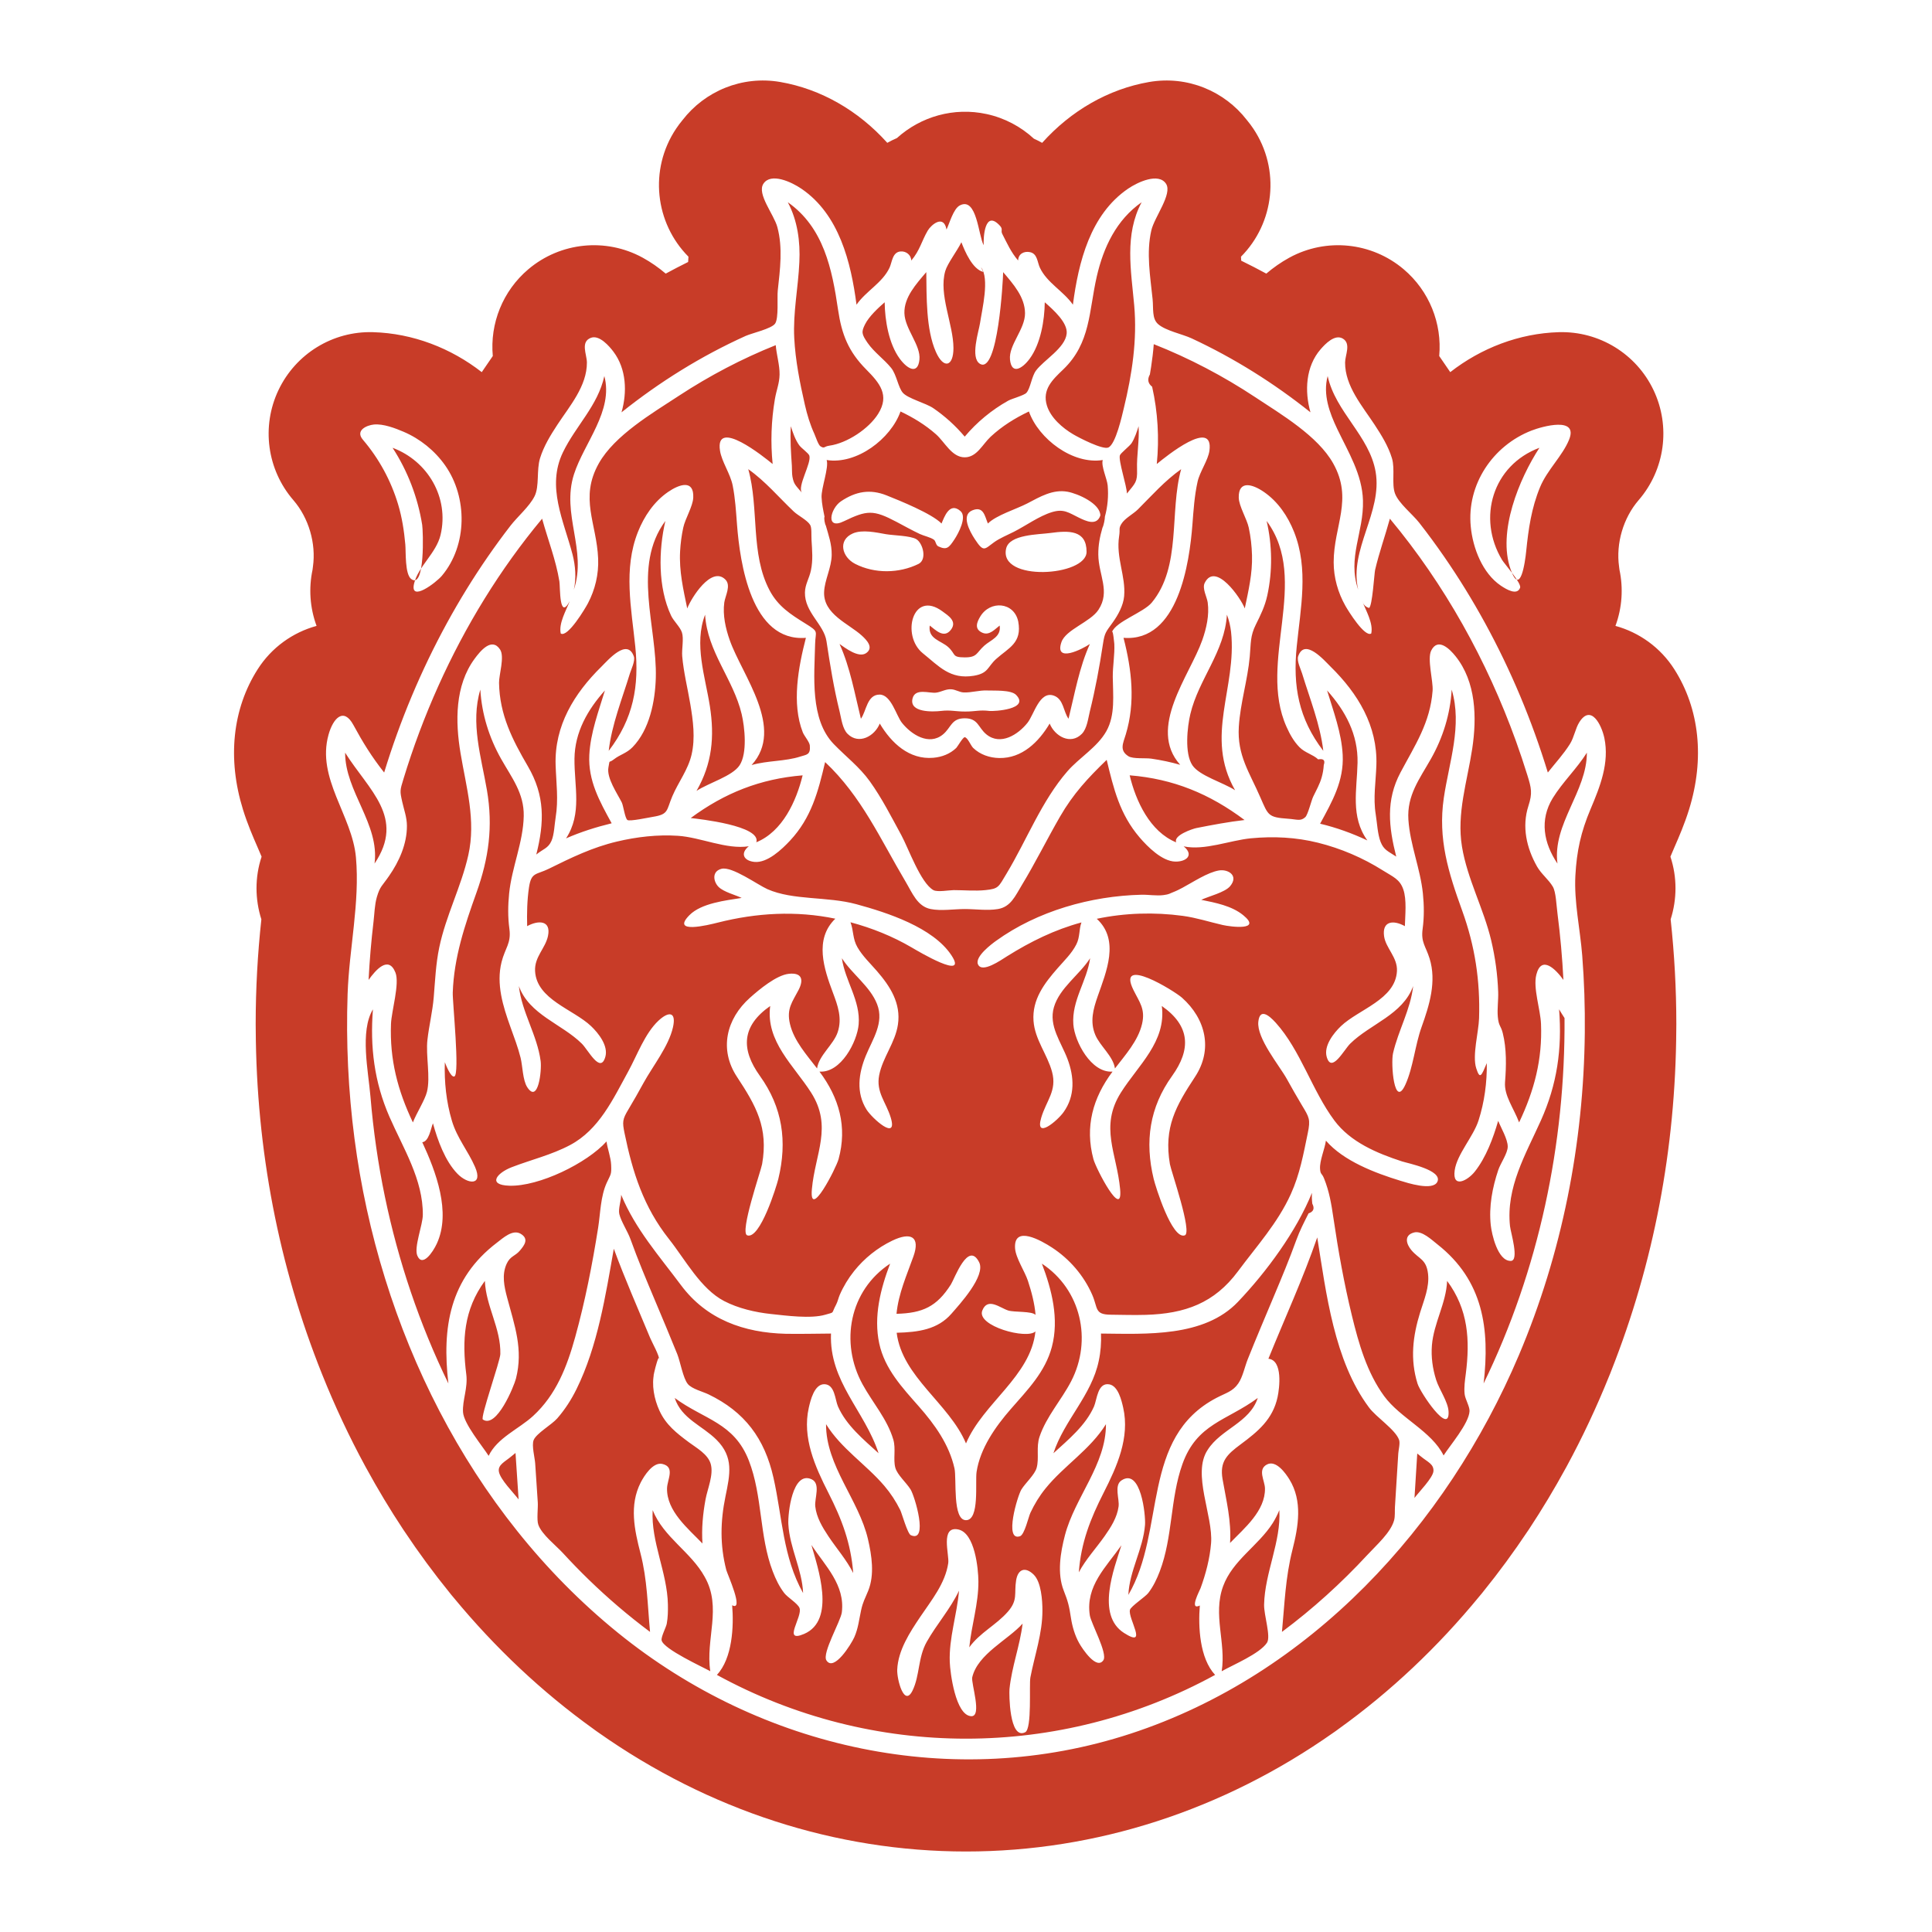 <?xml version="1.0" encoding="utf-8"?>
<!-- Generator: Adobe Illustrator 23.0.3, SVG Export Plug-In . SVG Version: 6.00 Build 0)  -->
<svg version="1.1" id="Capa_1" xmlns="http://www.w3.org/2000/svg" xmlns:xlink="http://www.w3.org/1999/xlink" x="0px" y="0px"
	 viewBox="0 0 1200 1200" enable-background="new 0 0 1200 1200" xml:space="preserve">
<path fill="#C83C28" d="M682.472,845.175c1.199-5.535,1.602-11.226,1.377-16.879c27.99,0.235,63.998,2.416,85.029-19.654
	c17.755-18.631,36.38-43.92,45.996-67.75c-0.125,2.252-0.052,4.497,0.219,6.735c1.554,2.969,0.779,4.977-2.326,6.026
	c-2.814,5.643-5.432,10.551-7.64,16.667c-4.196,11.621-8.957,23.03-13.737,34.419c-5.522,13.156-11.11,26.284-16.402,39.536
	c-1.865,4.67-3.072,10.941-5.86,15.002c-3.42,4.981-7.545,5.841-13.436,8.907c-47.378,24.664-31.396,82.44-54.851,122.43
	c0.679-14.998,9.148-28.436,10.348-43.395c0.481-5.997-2.57-35.762-14.644-27.692c-4.693,3.136-1.144,11.43-1.778,16.209
	c-0.896,6.761-4.776,12.871-8.62,18.331c-5.331,7.572-11.654,14.309-16.077,22.524c1.371-18.422,7.139-33.142,15.428-49.439
	c8.216-16.152,16.342-34.203,12.147-52.77c-1.01-4.471-3.122-13.593-8.658-14.545c-7.298-1.254-7.634,9.578-9.476,13.749
	c-5.22,11.818-15.863,20.516-25.214,29.043C661.014,882.064,678.076,866.669,682.472,845.175z M790.52,946.018
	c-8.983,14.149-24.965,23.114-30.845,39.286c-6.448,17.732,1.912,34.94-0.859,52.727c6.941-3.922,23.636-10.879,28.117-17.684
	c2.58-3.918-1.923-17.014-1.779-23.731c0.424-19.793,10.619-39.09,9.459-58.64C793.478,940.773,792.114,943.454,790.52,946.018z
	 M750.11,900.524c-9.908,14.853,3.507,41.059,2.107,58.03c-0.784,9.504-3.261,18.939-6.52,27.874
	c-0.52,1.425-7.351,14.14-0.467,10.799c-1.064,13.087-0.156,32.763,9.489,43.087c-96.49,52.811-212.948,52.812-309.438,0
	c9.652-10.331,10.566-30.18,9.474-43.252c7.652,3.997-3.012-19.437-3.651-21.916c-3.974-15.41-3.699-30.139-0.506-45.667
	c2.822-13.725,5.258-24.439-5.6-35.239c-8.936-8.887-21.666-12.992-25.923-25.939c18.296,13.494,36.883,15.27,46.063,38.94
	c8.539,22.018,6.397,46.678,14.813,68.764c1.839,4.827,3.98,9.305,7.133,13.447c2.072,2.721,8.205,6.359,9.457,9.178
	c2.34,5.268-11.049,22.21,2.903,16.234c20.003-8.568,8.458-41.319,4.537-55.236c8.629,13.002,20.999,24.843,18.895,41.826
	c-0.674,5.438-12.379,25.396-9.589,29.817c4.661,7.388,15.464-10.15,17.326-14.33c2.447-5.493,2.953-10.935,4.211-16.697
	c1.188-5.44,2.301-6.917,4.438-12.197c4.033-9.965,2.198-21.909-0.144-32.004c-5.7-24.568-26.179-45.58-26.044-71.449
	c9.428,15.235,24.864,24.98,36.235,38.336c3.972,4.666,7.142,9.563,9.872,15.031c0.941,1.885,4.487,14.661,6.537,15.57
	c11.151,4.945,2.488-24.188-0.147-28.411c-2.669-4.278-8.265-9.083-9.467-13.473c-1.436-5.244,0.435-11.727-1.252-17.476
	c-3.729-12.71-12.851-22.919-19.116-34.362c-14.188-25.917-8.175-58.289,17.132-74.933c-5.964,15.69-10.363,32.829-6.753,49.603
	c3.408,15.838,14.325,27.408,24.67,39.165c9.818,11.158,18.748,23.58,22.06,38.38c1.436,6.415-1.39,32.192,7.155,32.192
	c8.563,0,5.62-23.725,6.572-29.981c2.229-14.653,11.732-28.118,21.209-38.994c10.31-11.832,21.406-23.001,25.549-38.639
	c4.592-17.333,0.007-35.406-6.196-51.727c24.359,16.021,31.414,47.552,18.169,73.084c-6.066,11.694-15.379,21.827-19.634,34.449
	c-2.173,6.446-0.14,13.299-1.77,19.239c-1.194,4.35-6.872,9.314-9.467,13.473c-2.419,3.877-10.983,32.584-0.857,29.048
	c2.804-0.979,5.271-12.08,6.428-14.535c2.574-5.461,5.571-10.394,9.376-15.102c11.459-14.18,27.765-24.125,37.549-39.937
	c0.131,25.093-19.318,45.419-25.47,68.972c-2.811,10.762-4.972,23.761-0.718,34.481c2.6,6.553,3.348,9.574,4.431,16.741
	c0.81,5.36,2.428,10.954,5.076,15.704c2.116,3.797,10.91,16.945,15.09,10.689c2.783-4.165-7.689-22.935-8.438-27.898
	c-2.743-18.168,10.103-29.913,19.633-43.474c-4.536,14.538-15.897,43.26,1.62,54.454c15.382,9.829,2.229-9.065,3.69-14.385
	c0.598-2.175,9.599-8.089,11.378-10.425c3.153-4.142,5.294-8.62,7.133-13.447c8.155-21.401,6.402-45.135,14.079-66.629
	c9.011-25.23,27.482-26.83,46.797-41.075C776.144,883.755,758.402,887.49,750.11,900.524z M647.474,1000.265
	c-0.009-6.072-0.705-17.618-5.441-22.252c-5.119-5.008-9.754-3.549-10.899,3.558c-1.338,8.311,1.239,12.162-5.099,19.452
	c-7.211,8.294-17.455,13.059-23.992,22.16c1.368-13.738,5.764-27.097,5.661-40.994c-0.058-7.868-2.19-29.983-12.445-32.193
	c-11.458-2.469-5.523,15.706-6.287,20.884c-1.866,12.656-10.427,23.037-17.341,33.307c-6.504,9.661-13.837,20.834-14.347,32.883
	c-0.251,5.931,4.321,23.622,9.537,12.919c4.489-9.212,3.338-20.481,8.747-30.12c6.16-10.98,14.691-20.437,20.099-31.876
	c-1.234,14.875-6.304,29.273-5.746,44.325c0.238,6.405,3.501,33.025,13.263,33.64c7.085,0.446-0.15-20.584,0.7-24.183
	c3.421-14.477,22.279-23.249,31.283-33.321c-1.667,13.764-6.773,26.855-8.155,40.671c-0.253,2.53-0.221,31.721,9.728,26.825
	c4.391-2.161,2.362-29.382,3.265-34.107C642.662,1027.954,647.502,1014.574,647.474,1000.265z M850.234,874.107
	c-21.603-29.012-26.499-70.863-32.068-105.533c-8.829,25.611-20.189,50.279-30.344,75.373c9.068,0.893,6.908,18.213,5.692,23.845
	c-2.957,13.69-12.079,21.285-22.799,29.223c-8.601,6.369-13.267,10.73-11.357,21.742c2.32,13.37,5.528,25.869,4.658,39.597
	c8.815-9.137,21.951-19.879,21.677-33.922c-0.094-4.818-4.775-11.666,1.232-14.814c5.7-2.987,11.668,5.589,13.911,9.215
	c8.357,13.511,5.591,29.297,1.922,43.788c-4.359,17.215-4.872,33.437-6.514,50.976c19.098-14.222,36.818-30.276,52.99-47.748
	c5.847-6.317,14.609-13.957,16.672-21.595c0.663-2.455,0.362-5.809,0.519-8.315c0.691-11.073,1.382-22.147,2.073-33.221
	c0.126-2.022,1.223-6.267,0.519-8.315C866.789,887.93,854.714,880.263,850.234,874.107z M488.129,828.444
	c-26.157-0.647-49.303-8.94-65.144-30.193c-13.595-18.239-28.346-34.827-37.181-56.158c0.069,3.517-1.909,8.777-1.138,11.995
	c1.101,4.598,5.208,10.782,6.914,15.536c4.611,12.845,9.911,25.429,15.199,38.006c4.675,11.12,9.375,22.229,13.876,33.42
	c1.871,4.652,3.595,14.99,6.567,18.589c2.516,3.047,9.314,4.729,12.758,6.385c22.602,10.866,34.97,27.489,40.452,51.868
	c5.512,24.517,5.777,49.113,18.393,71.6c-0.608-14.715-8.377-28.109-9.168-42.838c-0.349-6.504,2.471-33.171,14.374-27.882
	c5.91,2.626,1.816,11.834,2.345,16.837c0.717,6.782,4.434,12.992,8.133,18.552c5.119,7.694,11.245,14.583,15.449,22.889
	c-1.449-18.618-7.068-33.404-15.458-49.899c-8.215-16.152-16.342-34.203-12.147-52.77c1.03-4.559,3.426-14.633,9.577-14.625
	c6.666,0.009,6.71,9.649,8.556,13.83c5.22,11.818,15.863,20.516,25.214,29.043c-8.649-26.487-30.742-44.444-29.551-74.333
	C506.81,828.374,497.469,828.584,488.129,828.444z M1039.95,415.689c15.689,24.611,18.935,55.552,9.144,87.123
	c-2.81,9.05-6.238,16.924-8.996,23.252c-0.924,2.126-1.824,4.189-2.575,6.02c4.249,12.83,4.111,26.456,0.147,38.927
	c2.324,21.507,3.526,43.267,3.526,65.012c0,1.176-0.007,2.325-0.032,3.49c-0.401,73.931-14.005,145.229-40.406,211.961
	c-0.025,0.069-0.054,0.136-0.079,0.205c-0.207,0.522-0.398,1.05-0.606,1.572c-0.053,0.133-0.112,0.264-0.166,0.398
	c-0.161,0.398-0.325,0.795-0.495,1.189c-7.7,19.113-16.548,37.963-26.348,56.026c-0.123,0.227-0.254,0.451-0.377,0.678
	c-0.057,0.104-0.116,0.207-0.173,0.311c-7.017,12.859-14.643,25.567-22.708,37.788c-0.126,0.19-0.257,0.374-0.383,0.564
	c-0.156,0.231-0.311,0.462-0.47,0.691c-8.762,13.143-18.046,25.778-27.68,37.684c-0.188,0.242-0.38,0.481-0.571,0.72
	c-0.109,0.134-0.215,0.275-0.325,0.409c-0.289,0.356-0.592,0.695-0.882,1.049c-0.141,0.166-0.277,0.336-0.42,0.5
	c-26.027,31.745-55.43,59.476-87.43,82.455c-0.565,0.406-1.116,0.838-1.683,1.24c-0.046,0.032-0.09,0.068-0.136,0.1
	c-0.087,0.062-0.176,0.121-0.263,0.183c-0.412,0.292-0.828,0.574-1.241,0.865C759.699,1124.44,680.786,1150,600,1150
	c-80.78,0-159.687-25.556-228.325-73.903c-0.407-0.287-0.817-0.565-1.223-0.853c-0.098-0.07-0.198-0.137-0.296-0.206
	c-0.052-0.037-0.102-0.077-0.154-0.113c-0.546-0.388-1.076-0.804-1.62-1.195c-31.65-22.729-60.777-50.108-86.622-81.432
	c-0.162-0.197-0.331-0.386-0.492-0.583c-0.258-0.314-0.528-0.615-0.786-0.93c-0.13-0.159-0.256-0.325-0.386-0.484
	c-0.185-0.227-0.364-0.462-0.549-0.689c-10.006-12.316-19.516-25.234-28.323-38.469c-0.126-0.189-0.258-0.376-0.384-0.565
	c-0.141-0.212-0.29-0.421-0.43-0.633c-8.105-12.243-15.808-25.057-22.903-38.063c-0.07-0.128-0.144-0.255-0.214-0.384
	c-0.116-0.214-0.24-0.425-0.356-0.639c-9.952-18.309-19.012-37.615-26.898-57.337c-26.933-67.252-40.798-139.256-41.2-214.01
	c-0.027-1.164-0.032-2.314-0.032-3.49c0-21.778,1.202-43.533,3.529-65c-3.969-12.471-4.107-26.101,0.143-38.933
	c-0.762-1.857-1.656-3.911-2.575-6.026c-2.758-6.328-6.186-14.202-8.993-23.251c-9.794-31.572-6.548-62.513,9.141-87.125
	c8.603-13.499,21.771-22.879,36.571-26.929c-4.2-11.376-4.92-23.469-2.498-34.879c0.069-0.632,0.15-1.264,0.239-1.898
	c2.048-14.455-2.61-30.296-12.155-41.342c-16.357-18.929-19.985-45.735-9.247-68.33c10.736-22.598,33.782-36.764,58.817-35.987
	c24.695,0.716,48.309,9.901,67.447,24.825c1.308-1.943,2.572-3.776,3.744-5.471c1.047-1.512,2.095-3.019,3.11-4.535
	c-1.846-20.195,6.149-40.438,22.112-53.927c19.901-16.817,48.096-19.67,70.964-7.18c5.176,2.827,9.933,6.186,14.335,9.914
	c4.603-2.496,9.24-4.911,13.92-7.221c0.09-1.159,0.161-2.267,0.198-3.291c-20.734-20.84-24.646-54.063-7.704-79.465
	c1.267-1.899,2.624-3.703,4.052-5.418c13.834-17.898,36.852-27.746,60.709-23.62c25.222,4.364,48.551,17.815,66.44,37.783
	c1.932-1.094,3.935-2.063,5.981-2.951c14.758-13.356,35.373-19.351,55.731-14.92c11.282,2.454,21.301,7.863,29.348,15.291
	c1.751,0.79,3.465,1.646,5.129,2.587c17.89-19.973,41.222-33.426,66.447-37.791c23.838-4.13,46.842,5.706,60.68,23.583
	c1.44,1.727,2.808,3.542,4.084,5.455c16.941,25.402,13.028,58.624-7.707,79.466c0.029,0.777,0.086,1.625,0.145,2.481
	c5.241,2.557,10.431,5.237,15.575,8.025c4.4-3.726,9.156-7.084,14.33-9.91c22.871-12.489,51.063-9.636,70.964,7.18
	c15.963,13.489,23.958,33.732,22.112,53.927c1.018,1.517,2.063,3.023,3.11,4.535c1.172,1.695,2.435,3.527,3.743,5.47
	c19.137-14.923,42.75-24.108,67.445-24.824c24.993-0.718,48.079,13.39,58.817,35.985c10.738,22.595,7.11,49.4-9.245,68.33
	c-9.545,11.047-14.203,26.89-12.155,41.344c0.089,0.633,0.17,1.266,0.239,1.896c2.422,11.411,1.702,23.504-2.498,34.881
	C1018.18,392.809,1031.344,402.19,1039.95,415.689z M913.525,327.126c1.258,13.242,7.263,28.94,18.677,36.645
	c3.714,2.507,10.141,6.181,11.951,1.308c1.051-2.828-9.639-14.702-11.232-17.362c-15.524-25.924-5.859-58.714,23.247-69.588
	c-12.61,19.355-26.132,52.153-17.921,75.47c6.07,17.237,9.016-4.555,9.691-11.161c1.423-13.92,3.235-26.866,8.648-39.921
	c4.401-10.614,13.82-19.238,17.965-29.333c6.049-14.734-16.662-8.328-23.253-5.772C927.146,276.777,910.916,301.06,913.525,327.126z
	 M225.455,273.193c9.983,11.697,17.426,25.425,21.838,40.158c2.443,8.157,3.694,16.41,4.458,24.868
	c0.405,4.48-0.32,18.345,3.641,21.395c8.774,6.757,7.41-30.026,6.835-33.619c-2.718-16.99-9.002-33.445-18.397-47.865
	c21.985,8.214,35.238,31.025,29.833,54.043c-2.694,11.471-14.018,19.757-16.474,30.301c-2.775,11.912,13.709-0.604,17.305-4.896
	c15.91-18.985,15.953-48.709,1.975-68.545c-6.435-9.131-15.532-16.479-25.805-20.864c-5.146-2.196-12.627-5.067-18.414-4.497
	C227.813,264.109,220.388,267.315,225.455,273.193z M996.497,458.402c-1.771-8.34-8.346-21.199-15.538-9.854
	c-2.487,3.923-3.219,9.376-5.838,13.554c-3.961,6.319-9.127,11.889-13.737,17.727c-9.846-32.214-22.906-63.459-39.087-93.008
	c-7.723-14.103-16.154-27.812-25.295-41.041c-4.966-7.187-10.134-14.234-15.514-21.116c-4.139-5.295-12.82-12.08-15.05-18.205
	c-2.163-5.942,0.161-15.144-1.876-21.85c-2.279-7.503-6.503-14.305-10.769-20.81c-7.579-11.558-18.396-23.954-18.338-38.633
	c0.018-4.575,3.826-11.659-1.331-14.816c-5.02-3.073-11.061,3.358-13.835,6.545c-9.328,10.718-10.078,26.094-6.332,39.201
	c-22.699-18.127-47.465-33.668-73.807-45.929c-5.693-2.65-16.141-4.713-20.845-8.863c-3.919-3.458-2.808-9.607-3.407-15.514
	c-1.431-14.116-4.03-28.656-0.784-42.718c1.904-8.247,13.238-22.616,9.136-28.921c-4.598-7.068-17.534-1.102-23.66,3.094
	c-23.419,16.041-30.721,45.557-34.187,71.992c-5.958-8.516-16.074-13.544-20.498-22.935c-1.668-3.541-1.497-8.753-6.2-9.701
	c-3.575-0.721-7.196,0.964-7.33,5.211c-4.471-5.213-6.823-10.638-9.835-16.499c-1.117-2.174,0.592-2.846-1.437-5.07
	c-9.435-10.342-10.386,7.043-10.114,12.052c-3.32-5.818-4.173-30.254-14.84-24.702c-4.024,2.095-6.442,11.288-8.255,14.977
	c-1.724-9.555-9.483-3.015-11.64,0.626c-3.733,6.302-4.933,12.437-10.249,18.636c-0.108-3.589-3.281-5.938-6.652-5.656
	c-5.142,0.431-5.224,6.65-6.861,10.125c-4.427,9.398-14.541,14.421-20.498,22.935c-3.458-26.398-10.757-56.017-34.187-71.992
	c-6.265-4.272-19.067-10.21-23.66-3.094c-4.119,6.381,6.525,18.963,8.669,26.867c3.496,12.888,1.688,26.397,0.265,39.443
	c-0.482,4.42,0.695,17.178-1.654,20.543c-2.24,3.209-14.481,5.928-18.288,7.648c-27.58,12.454-53.476,28.574-77.106,47.458
	c3.567-12.485,3.085-26.901-4.996-37.645c-2.531-3.366-8.762-10.694-14.089-8.618c-6.553,2.554-2.43,10.323-2.41,15.321
	c0.058,14.685-10.753,27.066-18.338,38.633c-4.273,6.517-8.453,13.309-10.769,20.81c-2.298,7.443-0.285,17.38-3.416,23.631
	c-3.217,6.424-10.525,12.562-14.959,18.298c-4.859,6.285-9.544,12.7-14.06,19.236c-9.14,13.228-17.571,26.937-25.293,41.039
	c-16.182,29.552-29.244,60.8-39.093,93.016c-7.746-9.811-13.301-18.81-19.12-29.556c-5.99-11.062-12.52-4.393-15.438,6.07
	c-7.568,27.142,14.712,50.133,17.033,76.181c2.503,28.077-4.216,56.573-5.179,84.852c-1.022,29.989,0.388,60.096,4.279,89.851
	c15.331,117.25,70.861,231.707,163.63,306.924c89.106,72.247,208.596,98.601,318.471,62.641
	c111.433-36.47,196.081-128.867,241.103-235.027c26.838-63.283,40.254-131.673,40.962-200.332
	c0.165-15.977-0.351-31.954-1.595-47.884c-1.291-16.519-5.142-33.32-4.254-49.719c0.827-15.284,3.431-27.086,9.433-41.302
	C993.843,488.549,999.706,473.865,996.497,458.402z M964.404,495.765c-8.259,13.581-5.621,27.877,2.956,40.614
	c-3.198-24.578,18.302-44.707,18.276-68.879C979.345,477.508,970.615,485.712,964.404,495.765z M971.756,632.32
	c0.527,78.252-15.946,156.504-50.254,226.972c3.917-33.855-0.167-63.934-28.66-86.373c-3.567-2.809-9.631-8.669-14.497-7.416
	c-6.619,1.704-4.806,7.331-1.675,11.029c4.743,5.601,9.265,5.511,10.315,14.712c0.934,8.19-2.506,16.188-4.883,23.831
	c-4.605,14.806-6.352,29.25-1.648,44.336c1.781,5.712,19.975,32.61,19.278,17.415c-0.284-6.187-5.848-13.804-7.726-19.785
	c-2.18-6.947-3.209-14.189-2.619-21.47c1.117-13.788,8.869-26.096,9.443-39.973c13.143,17.71,14.281,36.646,11.601,57.722
	c-0.543,4.27-1.165,8.212-0.732,12.511c0.323,3.213,3.166,7.703,3.055,10.606c-0.292,7.633-12.238,21.454-16.115,27.586
	c-7.372-15.007-26.917-23.187-36.913-36.87c-10.719-14.673-15.819-32.655-20.054-50.076c-4.837-19.896-8.457-40.134-11.433-60.386
	c-1.29-8.782-2.542-16.523-5.859-24.778c-1.365-3.398-2.243-2.228-2.471-5.926c-0.317-5.14,2.923-12.251,3.641-17.508
	c10.93,12.681,30.6,20.123,46.362,24.937c3.827,1.169,20.222,6.585,22.901,0.527c3.172-7.171-18.396-11.396-22.012-12.575
	c-15.611-5.092-32.002-11.992-41.995-25.398c-13.861-18.594-20.977-43.611-36.385-60.695c-4.477-4.964-9.954-9.088-10.851-0.661
	c-1.093,10.273,13.026,27.149,17.699,35.536c3.05,5.475,6.118,10.945,9.356,16.312c4.578,7.588,5.427,8.796,3.662,17.314
	c-2.723,13.139-4.919,25.522-10.529,37.889c-8.192,18.061-21.164,32.244-32.832,47.968c-14.648,19.74-32.842,26.337-57.261,27.051
	c-7.297,0.213-14.623-0.015-21.921-0.095c-9.987-0.109-7.74-4.096-11.342-12.362c-5.201-11.938-14.075-22.226-24.97-29.333
	c-6.626-4.323-23.881-14.193-22.961,0.367c0.387,6.122,6.058,14.381,8.001,20.322c2.244,6.86,4.117,13.908,4.737,21.12
	c-2.335-2.437-13.157-1.537-16.979-2.719c-5.049-1.561-12.792-8.466-16.114,0.035c-3.755,9.61,27.84,18.171,33.018,12.934
	c-2.943,27.891-32.576,44.527-43.136,69.59c-10.459-24.824-39.674-41.307-43.055-68.739c13.544-0.356,25.512-2.015,34.065-11.889
	c4.773-5.51,21.413-23.436,17.158-31.898c-6.841-13.603-15.247,10.174-17.559,13.806c-8.742,13.731-17.468,17.793-33.772,18.213
	c1.234-12.665,6.325-23.874,10.524-35.693c4.306-12.119-1.439-15.384-13.184-9.742c-9.165,4.403-17.355,10.969-23.697,18.913
	c-3.581,4.485-6.591,9.451-8.884,14.714c-0.831,1.908-1.286,4.248-2.257,6.061c-3.257,6.086-0.606,4.473-6.617,6.272
	c-9.053,2.709-24.582,0.57-33.962-0.419c-9.658-1.018-20.339-3.522-28.995-8.035c-14.598-7.611-24.162-25.77-34.268-38.529
	c-15.779-19.922-22.585-41.378-27.593-65.8c-1.423-6.939-1.284-8.572,2.4-14.674c3.272-5.42,6.357-10.945,9.409-16.491
	c5.799-10.535,15.583-22.717,18.261-34.483c2.245-9.862-2.646-10.104-8.999-4.156c-8.423,7.886-13.269,21.49-18.744,31.47
	c-9.456,17.238-18.123,36.215-36.152,45.775c-11.611,6.157-24.107,9.066-36.233,13.747c-9.31,3.594-15.255,11.038-1.554,11.498
	c18.464,0.62,48.36-14.02,60.413-27.476c0.663,4.711,2.674,9.781,2.883,14.501c0.273,6.139-0.169,5.598-2.694,11.071
	c-3.928,8.514-3.953,19.015-5.394,28.101c-3.614,22.785-8.081,45.613-14.243,67.855c-5.092,18.378-11.823,35.839-26.175,48.996
	c-8.81,8.077-22.276,13.549-27.575,24.742c-3.743-5.905-15.47-19.961-15.918-27.155c-0.455-7.292,3.091-15.031,2.034-23.389
	c-2.694-21.288-1.616-40.151,11.537-58.111c0.636,15.715,10.016,29.504,9.608,45.448c-0.112,4.387-12.584,39.446-10.863,40.634
	c8.544,5.901,19.396-20.827,20.559-25.389c4.646-18.231-0.839-32.896-5.46-50.283c-1.833-6.895-3.44-14.177-0.329-21.005
	c2.236-4.906,5.238-4.695,8.221-8.216c2.787-3.29,5.865-7.312,0.461-10.477c-4.968-2.91-10.963,2.697-14.654,5.504
	c-29.537,22.457-34.242,52.836-30.204,87.499c-17.919-36.812-31.082-75.843-39.413-115.921c-4.276-20.57-7.254-41.413-8.998-62.349
	c-1.3-15.601-6.678-40.409,1.537-54.118c-1.828,23.398,0.831,45.099,10.234,66.671c8.516,19.538,20.956,38.955,20.761,61.026
	c-0.056,6.31-5.629,20.131-3.408,25.316c3.185,7.436,9.709-2.317,12.075-7.43c9.083-19.625-0.636-44.984-9.004-63.041
	c4.154-0.443,5.292-8.523,6.616-11.765c2.903,10.48,7.485,23.365,15.216,31.343c6.323,6.525,16.151,7.73,10.918-4.273
	c-4.38-10.047-11.138-17.811-14.355-28.621c-3.503-11.774-4.789-24.125-4.387-36.377c0.404,0.975,3.588,9.597,5.885,8.852
	c3.557-1.13-1.167-46.29-0.965-52.11c0.761-21.873,7.401-41.6,14.691-61.98c7.68-21.467,10.411-41.125,6.541-63.727
	c-3.519-20.55-10.331-41.686-4.105-62.466c0.898,15.236,5.428,29.742,12.888,42.997c6.607,11.741,14.326,21.305,14.072,35.471
	c-0.293,16.32-7.429,31.905-9.07,48.125c-0.743,7.343-0.838,14.68,0.157,21.994c1.228,9.028-2.671,11.876-4.855,20.578
	c-3.452,13.753,0.889,27.519,5.523,40.436c2.261,6.303,4.664,12.545,6.287,19.052c1.272,5.099,1.296,13.913,4.119,18.271
	c6.838,10.558,9.094-10.406,8.341-16.173c-2.105-16.132-11.724-30.372-13.528-46.604c6.448,17.801,26.605,23.394,39.082,35.731
	c4.088,4.042,11.501,18.948,14.602,8.285c2.014-6.924-4.252-14.773-8.816-19.126c-10.993-10.485-33.918-16.552-34.804-34.252
	c-0.441-8.812,6.372-14.045,8.001-21.69c2.128-9.984-6.096-9.943-12.921-6.181c-0.196-8.022-0.047-16.088,1.135-24.036
	c1.432-9.629,4.346-7.683,12.395-11.652c14.007-6.907,26.913-13.224,42.275-16.865c12.246-2.902,25.075-4.4,37.864-3.568
	c14.061,0.915,30.132,8.675,43.983,6.504c-5.513,4.458-3.13,9.073,3.564,9.718c8.001,0.771,17.025-7.837,22.024-13.181
	c13.293-14.213,17.504-30.437,21.827-48.826c22.696,21.372,34.263,47.801,50.003,74.308c4.18,7.04,7.29,15.323,15.551,16.973
	c6.505,1.299,14.535,0,21.165,0c6.57,0,14.156,1.104,20.639,0c7.957-1.355,10.702-8.064,14.834-14.872
	c8.423-13.88,15.607-28.473,23.717-42.531c8.186-14.189,17.309-23.968,28.984-35.259c4.331,17.978,8.069,33.683,20.396,48.123
	c4.889,5.727,13.961,14.894,22.205,15.063c6.932,0.142,11.807-4.085,5.213-9.459c12.986,2.759,28.792-3.769,41.822-5.01
	c14-1.333,27.95-0.648,41.615,2.751c14.193,3.531,27.895,9.396,40.259,17.198c6.393,4.034,10.492,5.395,12.712,11.779
	c2.244,6.453,1.15,16.054,0.984,22.841c-7.433-4.098-14.148-3.004-12.929,6.167c0.988,7.434,8.437,13.174,8.01,21.703
	c-0.886,17.707-23.792,23.747-34.804,34.252c-4.474,4.267-10.82,12.234-8.816,19.126c3.03,10.42,10.682-4.432,14.602-8.285
	c12.494-12.28,32.647-17.968,39.081-35.73c-1.619,14.564-9.259,27.574-12.503,41.738c-1.446,6.314,0.674,34.977,7.725,19.359
	c4.839-10.718,5.955-24.376,9.997-35.645c4.861-13.552,9.433-28.282,4.982-42.6c-2.41-7.751-5.465-9.949-4.314-18.414
	c0.994-7.309,0.914-14.656,0.157-21.994c-1.601-15.507-7.984-30.266-9.001-45.799c-0.992-15.153,6.932-25.3,14.003-37.797
	c7.485-13.23,11.991-27.78,12.888-42.997c6.721,22.432-1.649,45.113-4.901,67.302c-3.738,25.507,2.881,46.355,11.451,70.079
	c7.933,21.96,11.184,43.471,10.453,66.787c-0.267,8.512-4.314,23.064-1.762,31.023c2.335,7.284,3.242,4.637,6.574-3.2
	c0.136,12.04-1.448,24.126-5.133,35.604c-3.242,10.098-13.434,21.042-14.817,31.019c-1.597,11.516,8.046,6.373,12.489,0.77
	c6.984-8.806,11.437-20.864,14.52-31.538c1.722,4.286,5.933,11.368,5.933,15.986c0,4.157-4.448,10.293-5.877,14.552
	c-3.663,10.914-5.897,22.647-4.668,34.189c0.585,5.493,4.271,22.418,12.444,22.275c5.43-0.095-0.071-17.697-0.486-21.61
	c-2.553-24.061,9.667-44.447,19.168-65.572c10.108-22.472,13.247-44.519,11.327-69.084
	C969.466,628.746,970.593,630.544,971.756,632.32z M590.97,593.387c-11.428-17.362-39.891-26.557-59.112-31.781
	c-18.082-4.915-39.215-2.282-55.164-9.318c-6.066-2.676-22.073-14.372-28.605-12.649c-6.3,1.661-4.885,8.283-1.658,11.344
	c3.261,3.094,10.097,4.779,14.222,6.731c-9.875,1.589-25.04,3.213-32.448,10.721c-11.802,11.961,11.832,6.081,17.656,4.607
	c24.015-6.075,48.575-7.492,72.975-2.429c-13.231,12.778-7.055,31.134-1.534,45.861c3.069,8.185,5.865,15.922,3.03,24.558
	c-2.578,7.852-11.704,14.384-12.839,22.597c-6.356-8.29-14.368-17.142-16.833-27.62c-2.255-9.587,1.525-13.716,5.379-21.198
	c3.314-6.434,1.947-10.887-6.195-9.947c-7.662,0.885-18.234,9.685-24.011,14.834c-14.804,13.196-19.24,32.203-8.117,49.101
	c11.902,18.081,19.62,31.593,15.637,54.284c-0.721,4.107-14.104,42.59-9.233,44.224c7.996,2.683,18.229-30.603,19.32-35.096
	c5.657-23.31,2.572-44.395-11.443-63.926c-11.854-16.52-11.461-30.967,6.378-43.436c-2.865,22.065,14.685,36.927,25.42,53.784
	c13.485,21.173,2.457,37.892,0.481,59.927c-1.78,19.853,15.037-12.97,16.581-18.623c5.487-20.092,0.328-38.077-11.872-54.347
	c13.389,0.97,23.443-18.686,24.337-29.291c1.249-14.806-8.448-26.964-10.411-41.131c6.338,9.92,17.54,17.44,21.867,28.553
	c4.517,11.603-2.806,21.702-7.063,32.146c-4.452,10.922-6.077,22.774,0.502,33.303c3.358,5.374,19.571,20.043,15.049,5.023
	c-2.897-9.622-9.281-15.796-7.19-26.402c2.177-11.041,9.961-20.125,11.643-31.415c1.966-13.192-4.76-23.667-13.047-33.231
	c-4.135-4.773-8.864-9.213-12.06-14.717c-3.126-5.383-2.333-10.231-4.364-15.594c13.282,3.564,26.144,8.703,38.018,15.659
	C570.027,590.695,601.599,609.518,590.97,593.387z M772.18,568.435c-7.154-5.838-17.235-7.732-26.063-9.538
	c4.654-2.203,14.707-4.59,17.945-8.492c5.524-6.657-1.364-10.658-6.884-9.76c-7.094,1.154-16.316,7.348-22.682,10.734
	c-1.849,0.984-3.836,2.003-5.802,2.746c-2.512,0.949-2.237,1.32-6.037,1.833c-4.216,0.569-9.428-0.323-13.662-0.223
	c-31.42,0.74-64.628,10.112-90.335,28.639c-2.648,1.908-13.226,9.772-11.25,14.53c2.425,5.839,14.305-2.586,18.138-4.981
	c14.603-9.126,29.456-16.456,46.154-20.984c-1.628,4.526-0.829,9.005-3.164,13.628c-2.804,5.552-7.44,10.011-11.488,14.629
	c-8.332,9.506-16.09,19.583-15.115,32.941c0.848,11.61,8.57,20.719,11.514,31.634c3.157,11.705-3.541,17.732-6.717,28.423
	c-4.145,13.95,9.982,2.018,13.893-3.457c7.206-10.089,6.605-21.825,2.419-32.969c-3.92-10.438-11.857-20.551-8.438-32.182
	c3.536-12.031,15.892-20.106,22.48-30.418c-1.97,14.212-11.529,26.278-10.411,41.131c0.801,10.641,11.019,30.256,24.337,29.291
	c-12.215,16.29-17.274,34.243-11.872,54.347c1.632,6.071,18.379,38.196,16.581,18.623c-2.033-22.124-12.905-38.658,0.481-59.927
	c10.672-16.956,28.299-31.615,25.42-53.784c17.751,12.409,18.196,26.97,6.378,43.436c-14.002,19.508-17.056,40.636-11.443,63.926
	c1.12,4.649,11.374,37.822,19.32,35.096c4.888-1.677-8.536-40.118-9.233-44.224c-3.873-22.816,3.667-36.099,15.637-54.284
	c11.131-16.909,6.698-35.896-8.117-49.101c-4.778-4.259-40.794-26.461-30.206-4.887c3.737,7.614,7.575,11.859,5.379,21.198
	c-2.472,10.513-10.465,19.315-16.833,27.62c-1.044-7.56-9.23-13.856-12.167-20.772c-3.501-8.241-1.342-16.04,1.484-24.126
	c5.259-15.045,13.817-34.851-0.598-48.057c17.468-3.661,35.751-4.218,53.435-1.821c8.499,1.152,16.414,3.761,24.715,5.665
	C764.515,575.696,784.157,578.199,772.18,568.435z M882.498,904.6c-0.739-0.598-1.478-1.196-2.217-1.794
	c-0.574,9.197-1.148,18.394-1.721,27.591c2.659-3.592,11.552-12.564,11.784-16.702C890.586,909.336,886.811,908.153,882.498,904.6z
	 M437.713,979.436c-8.608-15.623-25.482-24.467-32.326-41.46c-1.163,19.601,9.099,38.802,9.459,58.64
	c0.074,4.066,0.015,7.899-0.712,11.904c-0.407,2.243-3.659,8.223-3.183,10.352c1.219,5.464,25.826,16.669,30.232,19.159
	C438.083,1018.125,448.572,998.531,437.713,979.436z M351.585,520.734c9.12-4.011,18.658-7.011,28.329-9.376
	c-7.459-13.599-14.708-26.455-13.88-42.499c0.707-13.701,5.75-27.008,9.694-40.021c-10.737,11.962-18.727,25.943-18.91,42.39
	C356.627,488.368,361.705,505.231,351.585,520.734z M469.773,523.153c16.331-6.722,24.847-25.616,28.755-41.57
	c-26.22,2.135-48.405,10.904-69.507,26.509C434.026,508.679,472.879,512.839,469.773,523.153z M241.627,544.106
	c-4.186,6.135-5.593,6.285-7.572,13.13c-1.382,4.777-1.476,10.378-2.059,15.281c-1.429,12.002-2.448,24.051-3.064,36.122
	c4.338-6.057,12.358-15.475,16.69-4.544c2.711,6.84-2.47,23.97-2.769,31.82c-0.847,22.24,4.112,41.256,13.599,61.239
	c2.303-5.912,7.423-13.788,8.731-18.989c2.295-9.118-0.813-22.555,0.298-32.309c1.019-8.949,3.18-17.555,3.919-26.456
	c0.866-10.432,1.277-20.567,3.418-30.88c4.099-19.745,13.646-37.738,18.048-57.346c4.872-21.706-1.29-42.133-4.843-63.497
	c-3.246-19.512-3.528-41.783,8.74-58.475c3.417-4.649,10.641-13.71,15.845-5.777c2.95,4.498-0.737,15.743-0.649,20.687
	c0.353,19.861,8.215,35.187,17.935,51.864c10.634,18.246,10.258,34.74,5.203,54.786c4.324-3.523,7.372-3.843,9.419-8.458
	c1.725-3.89,1.885-10.227,2.589-14.498c1.85-11.212,0.368-21.349-0.001-32.604c-0.801-24.438,11.51-44.487,28.448-61.132
	c3.988-3.919,16.071-18.141,20.164-6.278c0.923,2.675-1.761,8.19-2.458,10.472c-4.791,15.705-11.299,31.791-13.179,48.103
	c15.323-20.031,19.034-40.11,16.499-64.884c-2.433-23.776-7.488-48.022,1.648-71.076c3.86-9.738,9.96-18.794,18.674-24.81
	c7.05-4.867,16.196-7.949,15.696,3.456c-0.241,5.51-4.988,12.983-6.215,18.677c-1.041,4.831-1.688,9.757-1.955,14.692
	c-0.666,12.323,1.966,23.56,4.43,35.491c2.378-6.298,14.994-26.677,23.702-17.934c3.687,3.702-0.136,10.147-0.693,14.279
	c-1.051,7.801,0.83,16.119,3.421,23.435c7.764,21.923,34.375,54.741,13.544,77.495c9.707-2.838,20.986-2.225,30.341-5.305
	c3.732-1.229,6.392-0.882,5.827-6.889c-0.204-2.168-3.509-5.953-4.356-8.115c-7.058-18.005-2.741-40.6,1.922-58.72
	c-34.023,2.727-40.965-46.713-42.784-70.283c-0.628-8.138-1.092-16.348-2.702-24.37c-1.468-7.316-6.795-14.703-7.868-21.583
	c-3.222-20.658,27.249,3.79,32.697,8.285c-1.344-13.364-0.877-26.865,1.358-40.106c1.015-6.012,2.824-9.809,2.943-15.419
	c0.125-5.877-1.914-12.385-2.381-18.309c-21.009,8.41-41.132,18.987-60.061,31.382c-16.537,10.829-40.057,24.653-49.833,42.061
	c-12.137,21.611-1.308,37.192-0.408,59.163c0.396,9.665-1.857,19.186-6.347,27.735c-1.592,3.031-12.541,21.469-16.881,18.763
	c-1.4-6.33,3.371-14.309,5.582-20.113c-6.623,12.456-5.852-8.705-6.427-12.261c-2.151-13.31-7.177-25.993-10.732-38.942
	c-26.169,31.397-47.679,66.589-64.426,103.847c-8.451,18.801-15.708,38.143-21.71,57.864c-2.181,7.168-2.272,7.311-0.735,14.194
	c1.138,5.095,2.891,9.571,2.904,14.886C252.778,524.196,247.944,535.047,241.627,544.106z M355.635,344.451
	c1.783,6.902,2.389,14.83,0.776,21.835c8.342-24.606-7.886-46.877,0.103-71.717c6.262-19.469,24.642-39.402,18.847-60.993
	c-3.988,18.381-17.807,30.974-25.719,47.382C339.326,302.351,350.132,323.368,355.635,344.451z M432.616,491.236
	c7.681-5.026,22.274-9.129,26.738-15.875c4.96-7.496,3.208-23.805,1.302-31.839c-5.156-21.725-21.35-38.658-22.71-61.723
	c-7.031,18.269,0.081,38.391,2.958,56.761C443.886,457.607,442.345,474.335,432.616,491.236z M317.649,904.539
	c-3.91,3.336-8.462,5.185-7.795,9.441c0.777,4.957,9.309,13.365,12.258,17.33c-0.64-9.614-1.28-19.228-1.92-28.842
	C319.345,903.158,318.497,903.849,317.649,904.539z M232.639,536.38c19.297-28.656-3.578-45.497-18.275-68.879
	C214.332,491.674,235.835,511.8,232.639,536.38z M386.187,498.394c0.99,1.974,1.975,9.745,3.497,10.914
	c1.345,1.032,13.293-1.553,16.079-1.999c9.676-1.55,8.108-4.026,11.866-12.822c3.754-8.787,9.746-16.345,11.93-25.818
	c2.373-10.296,0.926-21.061-0.798-31.333c-1.663-9.907-4.151-19.68-5.025-29.713c-0.382-4.381,1.102-10.944-0.182-14.818
	c-1.155-3.482-5.126-6.996-6.75-10.469c-8.177-17.477-7.807-40.383-3.526-58.768c-20.867,28.229-5.047,65.836-5.943,97.442
	c-0.412,14.541-3.88,32.247-14.453,43.078c-3.769,3.861-7.593,4.447-11.613,7.57c-3.546,2.755-2.297-0.43-3.347,4.917
	C376.634,483.142,383.373,492.818,386.187,498.394z M397.959,920.801c2.136-4.143,7.617-12.874,13.451-11.516
	c8.127,1.892,3.001,9.736,2.896,15.147c-0.275,14.194,13.145,25.032,22.006,34.263c-0.618-9.195,0.24-18.366,1.908-27.407
	c1.218-6.599,5.147-15.352,3.206-22.047c-1.767-6.093-8.879-9.935-13.58-13.442c-7.611-5.679-14.256-10.816-18.296-19.701
	c-3.204-7.047-5.015-15.94-3.151-23.612c-2.32,9.547,3.192-15.76,3.174-7.424c0.007-3.234-4.522-11.088-5.766-14.091
	c-7.626-18.404-15.711-36.635-22.56-55.351c-5.106,29.012-10.017,60.482-23.137,87.116c-3.257,6.611-7.162,12.693-12.007,18.256
	c-3.378,3.878-12.994,9.303-14.655,13.48c-1.316,3.31,0.73,10.967,0.96,14.411c0.54,8.104,1.079,16.209,1.619,24.313
	c0.225,3.372-0.759,10.766,0.327,13.832c2.166,6.114,10.875,12.805,15.235,17.552c5.181,5.641,10.514,11.143,16.009,16.479
	c11.999,11.651,24.741,22.547,38.156,32.538c-1.563-16.7-1.69-32.37-5.929-48.783C394.069,950.266,390.729,934.931,397.959,920.801z
	 M464.76,291.407c6.845,24.357,1.159,52.595,13.327,75.428c5.171,9.704,12.908,14.724,21.946,20.317
	c8.984,5.559,6.45,4.563,6.251,12.801c-0.484,20.025-3.273,46.877,11.625,62.263c7.521,7.766,15.974,14.186,22.329,23.045
	c7.537,10.506,13.48,22.261,19.653,33.593c4.289,7.873,11.944,29.615,19.865,34.015c2.482,1.379,9.799,0,12.632,0
	c6.418,0,13.234,0.654,19.622,0c8.364-0.857,8.142-1.907,13.193-10.294c12.512-20.774,21.764-45.109,37.79-63.521
	c7.423-8.529,18.574-14.926,24.19-24.916c5.655-10.061,4.083-22.57,3.978-33.605c-0.065-6.775,1.279-13.913,0.959-20.579
	c0.021,0.436-0.807-9.128-1.438-7.389c2.367-6.523,19.627-12.143,24.719-18.301c18.569-22.457,10.83-56.477,18.244-82.856
	c-10.226,7.254-18.049,16.168-26.826,24.947c-2.937,2.937-8.279,5.604-10.337,9.113c-1.806,3.08-0.649,2.883-1.371,7.537
	c-2.082,13.434,4.214,24.874,3.11,37.312c-0.51,5.75-3.769,11.679-7.068,16.266c-4.411,6.133-5.027,6.428-6.083,13.365
	c-2.187,14.372-4.678,27.856-8.169,42.008c-1.072,4.348-1.711,10.569-4.958,13.868c-6.98,7.091-16.807,1.455-19.974-6.404
	c-6.796,11.433-17.16,21.696-31.395,21.406c-5.939-0.121-11.803-2.118-16.121-6.27c-1.483-1.426-3.38-6.449-5.239-6.648
	c-1.101-0.118-4.517,5.935-5.258,6.647c-3.893,3.737-8.933,5.657-14.26,6.118c-15.002,1.298-26.1-9.229-33.262-21.258
	c-3.171,7.88-13.017,13.314-19.974,6.414c-3.245-3.219-3.901-9.576-4.96-13.869c-3.646-14.784-5.893-28.75-8.166-43.74
	c-1.581-10.425-13.617-17.825-13.374-30.223c0.1-5.097,2.655-8.635,3.722-13.749c1.357-6.502,0.749-12.364,0.364-18.874
	c-0.185-3.128,0.235-7.502-0.835-9.317c-1.75-2.968-7.506-5.797-10.171-8.32C483.551,308.752,475.548,299.06,464.76,291.407z
	 M498.137,306.136c-3.221-3.802,6.063-18.54,4.55-23.17c-0.485-1.485-4.955-4.601-6.267-6.412
	c-2.489-3.436-3.962-7.812-5.222-11.824c-0.503,8.26,0.088,16.273,0.64,24.493c0.139,2.062-0.011,4.92,0.36,6.875
	C493.077,300.73,493.873,301.112,498.137,306.136z M743.082,514.324c9.923-1.955,19.873-3.842,29.926-4.999
	c-21.687-16.262-44.243-25.578-71.348-27.759c3.805,15.935,12.568,35.029,28.904,41.642
	C728.599,518.827,740.856,514.768,743.082,514.324z M715.611,240.198c3.533,15.697,4.498,32.003,2.888,48.011
	c5.917-4.882,35.444-28.708,32.703-8.293c-0.795,5.923-5.967,13-7.365,19.276c-1.955,8.775-2.522,17.745-3.21,26.685
	c-1.814,23.548-8.772,73.01-42.784,70.283c5.157,20.041,7.45,40.025,1.387,60.032c-1.69,5.575-4.08,9.824,1.608,13.494
	c2.846,1.836,10.553,0.983,14.279,1.53c6.071,0.89,12.021,2.124,17.917,3.821c-20.537-22.925,5.918-55.389,13.694-77.373
	c2.601-7.353,4.467-15.582,3.409-23.412c-0.471-3.491-3.576-8.75-1.883-12.168c6.681-13.485,22.498,9.477,24.896,15.816
	c2.294-11.09,4.816-21.555,4.496-33.002c-0.162-5.778-0.806-11.511-2.024-17.167c-1.195-5.546-6.115-13.338-6.215-18.677
	c-0.204-10.841,8.399-8.493,15.696-3.456c8.714,6.016,14.812,15.066,18.674,24.81c9.132,23.042,4.041,47.307,1.648,71.076
	c-2.49,24.738,1.154,44.823,16.499,64.884c-1.88-16.309-8.389-32.401-13.179-48.103c-0.811-2.66-3.428-7.746-2.415-10.667
	c4.026-11.604,16.249,2.668,20.121,6.473c16.936,16.643,29.237,36.732,28.448,61.132c-0.337,10.428-2.089,20.252-0.404,30.657
	c0.829,5.116,1.159,12.392,3.05,17.124c1.969,4.927,4.563,5.707,9.681,9.06c-4.672-18.404-6.572-34.908,2.665-52.281
	c9.023-16.971,18.443-30.865,19.928-50.783c0.436-5.853-3.466-19.724-0.876-24.895c4.193-8.369,11.551-0.938,15.086,3.462
	c12.832,15.97,13.32,38.17,10.395,57.497c-3.065,20.251-9.772,40.2-6.355,60.872c3.321,20.092,13.439,38.396,18.133,58.157
	c2.492,10.491,3.955,21.247,4.347,32.023c0.185,5.087-0.689,10.478-0.223,15.514c0.546,5.901,1.854,5.246,3.061,10.038
	c2.438,9.679,2.206,20.525,1.422,30.428c-0.668,8.438,5.279,15.956,8.744,25.07c9.445-19.897,14.495-39.063,13.595-61.23
	c-0.364-8.951-5.007-22.194-2.905-30.516c3.134-12.411,12.036-3.447,16.826,3.242c-0.703-13.777-1.921-27.533-3.686-41.216
	c-0.704-5.461-0.948-13.324-2.864-16.647c-2.528-4.386-7.193-7.898-9.837-12.564c-6.55-11.56-9.527-24.801-5.341-37.698
	c2.557-7.879,1.839-10.965-0.661-19.02c-2.21-7.121-4.574-14.194-7.104-21.207c-18.037-49.992-44.23-97.255-78.295-138.124
	c-2.923,10.646-6.656,21.025-9.177,31.787c-0.51,2.178-1.714,22.751-3.775,23.649c-2.086-0.588-3.488-2-4.207-4.233
	c2.211,5.804,6.982,13.783,5.582,20.113c-4.04,2.519-14.265-14.046-16.008-17.116c-4.662-8.214-7.326-17.639-7.327-27.112
	c-0.004-22.677,12.261-39.054-0.307-61.444c-9.57-17.049-32.33-30.473-48.44-41.127c-19.802-13.095-40.908-24.201-62.997-32.913
	c-0.355,4.737-0.944,9.456-1.651,14.153c-0.252,1.549-0.505,3.097-0.757,4.646C712.521,235.611,712.985,238.155,715.611,240.198z
	 M849.281,522.003c-10.596-14.767-6.44-31.456-6.086-48.238c0.369-17.493-7.483-32.181-18.923-44.926
	c3.942,13.011,8.986,26.319,9.694,40.021c0.837,16.206-6.54,29.016-14.024,42.759C830.051,514.023,839.881,517.585,849.281,522.003z
	 M782.872,495.381c4.819,10.959,4.695,12.29,17.141,13.151c5.705,0.394,7.738,1.702,10.689-0.945
	c1.688-1.514,3.748-10.301,4.959-12.805c1.86-3.848,4.039-7.664,5.21-11.808c0.743-2.556,1.191-5.157,1.344-7.804
	c1.026-2.947-0.135-4.117-3.485-3.51c-3.181-3.025-8.229-4.101-11.613-7.57c-3.587-3.677-5.949-7.99-8.032-12.632
	c-18.142-40.436,14.999-90.871-12.364-127.888c3.506,15.055,3.728,31.131,0.422,46.249c-1.484,6.788-4.056,11.965-7.125,18.136
	c-3.562,7.165-3.016,11.504-3.775,19.886c-1.326,14.646-5.871,28.822-6.789,43.515C768.339,469.198,776.137,479.77,782.872,495.381z
	 M764.636,392.478c-0.43-3.615-1.268-7.298-2.581-10.699c-1.352,23.05-17.515,39.971-22.695,61.673
	c-1.906,7.984-3.732,24.473,1.279,31.902c4.415,6.546,18.975,10.6,26.499,15.478C747.921,457.24,768.371,427.362,764.636,392.478z
	 M660.405,229.459c-6.683,6.383-13.2,12.483-10.155,22.431c2.318,7.575,9.656,13.912,16.265,17.827
	c3.98,2.357,18.37,9.743,21.876,8.242c4.599-1.969,8.522-19.833,9.631-24.406c5.087-20.981,8.385-42.344,6.452-63.931
	c-1.937-21.629-6.158-43.83,4.619-64.009c-15.665,10.957-23.71,27.945-27.88,46.16C676.28,193.33,677.48,213.076,660.405,229.459z
	 M538.938,213.056c4.08,5.831,10.082,9.953,14.551,15.444c3.42,4.202,4.388,12.297,7.375,15.562
	c3.226,3.526,14.271,6.346,18.812,9.457c7.258,4.971,13.862,10.949,19.525,17.681c7.558-8.985,16.752-16.59,27.001-22.32
	c2.339-1.307,9.857-3.255,11.342-4.911c2.472-2.758,3.218-10.128,5.904-13.76c4.905-6.633,18.148-14.007,19.082-22.981
	c0.704-6.764-8.046-14.618-13.605-19.477c-0.137,11.218-2.551,25.806-9.397,35.094c-4.494,6.097-11.211,10.167-12.201,0.508
	c-0.927-9.038,9.416-18.885,9.334-28.829c-0.082-9.948-7.136-17.922-13.588-25.492c-0.072,4.951-3.209,63.625-14.411,56.937
	c-6.192-3.697-0.687-20.339,0.041-25.218c1.338-8.968,6.037-27.583,0.631-34.803c0.449,0.981,0.898,1.963,1.346,2.944
	c-6.643-1.705-11.331-12.624-13.55-18.429c-2.75,5.596-8.643,13.168-10.009,17.886c-4.232,14.615,5.065,33.152,5.084,47.838
	c0.014,11.513-6.082,13.272-10.909,2.385c-6.215-14.016-5.746-34.515-5.965-49.541c-6.283,7.371-13.867,15.651-13.588,25.493
	c0.279,9.826,10.253,19.873,9.335,28.829c-0.971,9.47-7.45,5.939-12.201-0.508c-6.845-9.288-9.26-23.875-9.397-35.094
	c-4.024,3.514-9.743,8.792-12.208,13.738C534.926,206.196,535.134,207.529,538.938,213.056z M496.494,162.837
	c-0.702,15.772-3.993,31.296-3.173,47.14c0.72,13.909,3.484,27.796,6.579,41.351c1.466,6.419,3.237,12.284,5.961,18.256
	c0.721,1.58,2.384,6.82,3.79,7.667c2.626,1.582,1.965,0.052,5.51-0.441c10.964-1.524,24.483-10.497,30.285-19.782
	c7.233-11.572,1.018-19.035-7.446-27.569c-10.99-11.082-15.201-21.647-17.46-37.043c-3.712-25.296-8.916-51.132-31.229-66.804
	C495.38,136.979,497.123,150.105,496.494,162.837z M707.207,264.73c-1.069,3.402-2.416,7.466-4.337,10.496
	c-1.116,1.76-6.779,6.174-7.266,7.542c-1.118,3.133,4.343,19.231,4.332,23.783c5.265-6.507,6.564-7.119,6.305-14.898
	C705.942,282.735,707.758,273.786,707.207,264.73z M686.27,320.907c0.036,1.358-0.726,5.474-1.504,6.847
	c-1.624,5.594-2.645,10.778-2.591,16.711c0.114,12.658,7.653,22.833,0.079,34.318c-5.017,7.608-20.331,12.253-22.989,20.085
	c-4.497,13.251,13.118,4.261,17.677,1.122c-6.616,14.606-9.423,30.944-13.26,46.435c-3.252-4.391-2.984-12.179-9.116-14.349
	c-8.912-3.154-12.263,11.716-16.366,16.871c-5.845,7.343-16.734,14.341-25.509,7.208c-5.201-4.227-5.031-10.014-13.481-10.013
	c-8.352,0.001-8.377,5.784-13.501,10.02c-8.698,7.19-19.684,0.087-25.501-7.221c-3.519-4.421-6.672-17.459-13.808-17.517
	c-7.935-0.065-8.241,10.345-11.681,15.004c-3.823-15.492-6.646-31.836-13.262-46.44c3.356,2.312,11.879,9.003,16.598,5.627
	c4.761-3.406,0.304-8.052-2.797-10.87c-8.18-7.433-23.899-13.244-23.385-27c0.28-7.505,4.621-15.088,4.71-23.117
	c0.075-6.747-1.939-12.092-3.632-18.152c-0.579-0.925-1.297-4.461-0.817-5.567c-0.828-4.09-1.651-7.879-1.837-12.047
	c-0.252-5.66,4.656-18.486,3.16-23.133c18.628,2.97,39.853-13.149,45.873-30.154c7.998,3.815,15.327,8.255,22.002,14.131
	c5.522,4.862,9.829,14.342,17.87,14.342c7.543,0,11.033-8.068,16.096-12.781c7.073-6.584,15.081-11.544,23.775-15.692
	c6.021,17.004,27.246,33.123,45.873,30.154c-1.177,3.651,2.695,11.709,3.055,15.796C688.573,308.016,688.007,314.621,686.27,320.907
	z M524.265,323.704c14.262-6.866,18.144-7.186,32.562,0.431c4.775,2.523,9.556,5.211,14.44,7.515
	c2.583,1.218,6.49,1.969,8.748,3.531c1.349,0.933,1.118,3.411,2.832,4.203c5.208,2.407,6.534,0.867,10.042-4.46
	c2.427-3.687,7.85-13.836,3.717-17.463c-6.878-6.036-10.167,3.93-11.804,7.709c-6.196-6.257-26.028-14.239-34.103-17.462
	c-10.363-4.137-19.211-2.466-28.357,3.66C515.733,315.793,512.477,329.52,524.265,323.704z M570.542,350.249
	c5.403-2.78,2.658-12.85-1.331-15.309c-3.683-2.271-14.449-2.345-18.973-3.154c-6.012-1.076-14.734-3.001-20.529-0.458
	c-9.44,4.142-6.861,14.668,1.512,18.936C543.275,356.408,558.44,356.214,570.542,350.249z M631.114,431.613
	c-3.168-3.254-13.782-2.553-17.837-2.738c-5.188-0.237-9.782,1.409-14.733,1.203c-2.751-0.114-4.887-1.818-7.857-1.968
	c-3.347-0.17-6.211,1.78-9.395,2.123c-4.236,0.457-12.777-2.967-14.469,3.512c-2.362,9.046,12.853,8.388,17.566,7.84
	c6.112-0.711,8.871,0.368,15.11,0.368c6.695,0,8.641-1.128,15.11-0.368C617.267,441.897,639.906,440.628,631.114,431.613z
	 M632.444,386.011c-2.594-12.206-17.461-13.221-23.568-3.097c-1.992,3.303-4.035,7.801,1.361,10.112
	c4.295,1.84,7.582-2.129,10.678-4.491c1.059,7.069-5.536,8.915-9.499,12.446c-5.115,4.559-4.311,7.355-12.214,7.33
	c-8.206-0.026-5.322-1.911-10.246-6.4c-4.419-4.028-12.724-4.985-11.467-13.375c3.638,2.775,8.809,8.271,13.133,2.631
	c4.075-5.316-1.63-8.765-5.225-11.419c-18.591-13.72-25.8,15.116-12.171,26.039c9.944,7.97,16.844,16.412,31.677,13.925
	c9.145-1.533,8.345-5.494,13.877-10.452C626.486,402.352,634.929,399.422,632.444,386.011z M674.884,342.709
	c0-13.547-11.033-13.23-22.452-11.668c-7.454,1.02-25.423,0.848-27.489,9.611C620.003,361.598,674.998,358.053,674.884,342.709z
	 M683.448,320.191c-0.049-7.492-14.019-13.605-20.345-14.759c-9.199-1.679-17.188,3.16-25.03,7.25
	c-6.765,3.528-19.363,7.329-24.47,12.487c-1.943-4.484-2.654-11.116-9.73-8.158c-6.988,2.921-1.733,12.785,1.643,17.913
	c5.521,8.386,5.909,6.204,11.979,1.837c3.465-2.493,8.025-4.317,12.253-6.468c7.592-3.863,15.63-9.777,23.68-12.217
	c7.275-2.206,10.3,0.33,16.643,3.423C674.451,323.634,681.174,326.85,683.448,320.191z M830.719,266.707
	c6.751,14.123,15.382,27.991,15.843,44.154c0.567,19.903-9.809,35.256-2.973,55.427c-5.782-25.121,15.159-47.969,10.84-73.214
	c-3.82-22.33-24.943-37.154-29.79-59.497C821.558,245.052,825.788,256.418,830.719,266.707z"/>
</svg>
